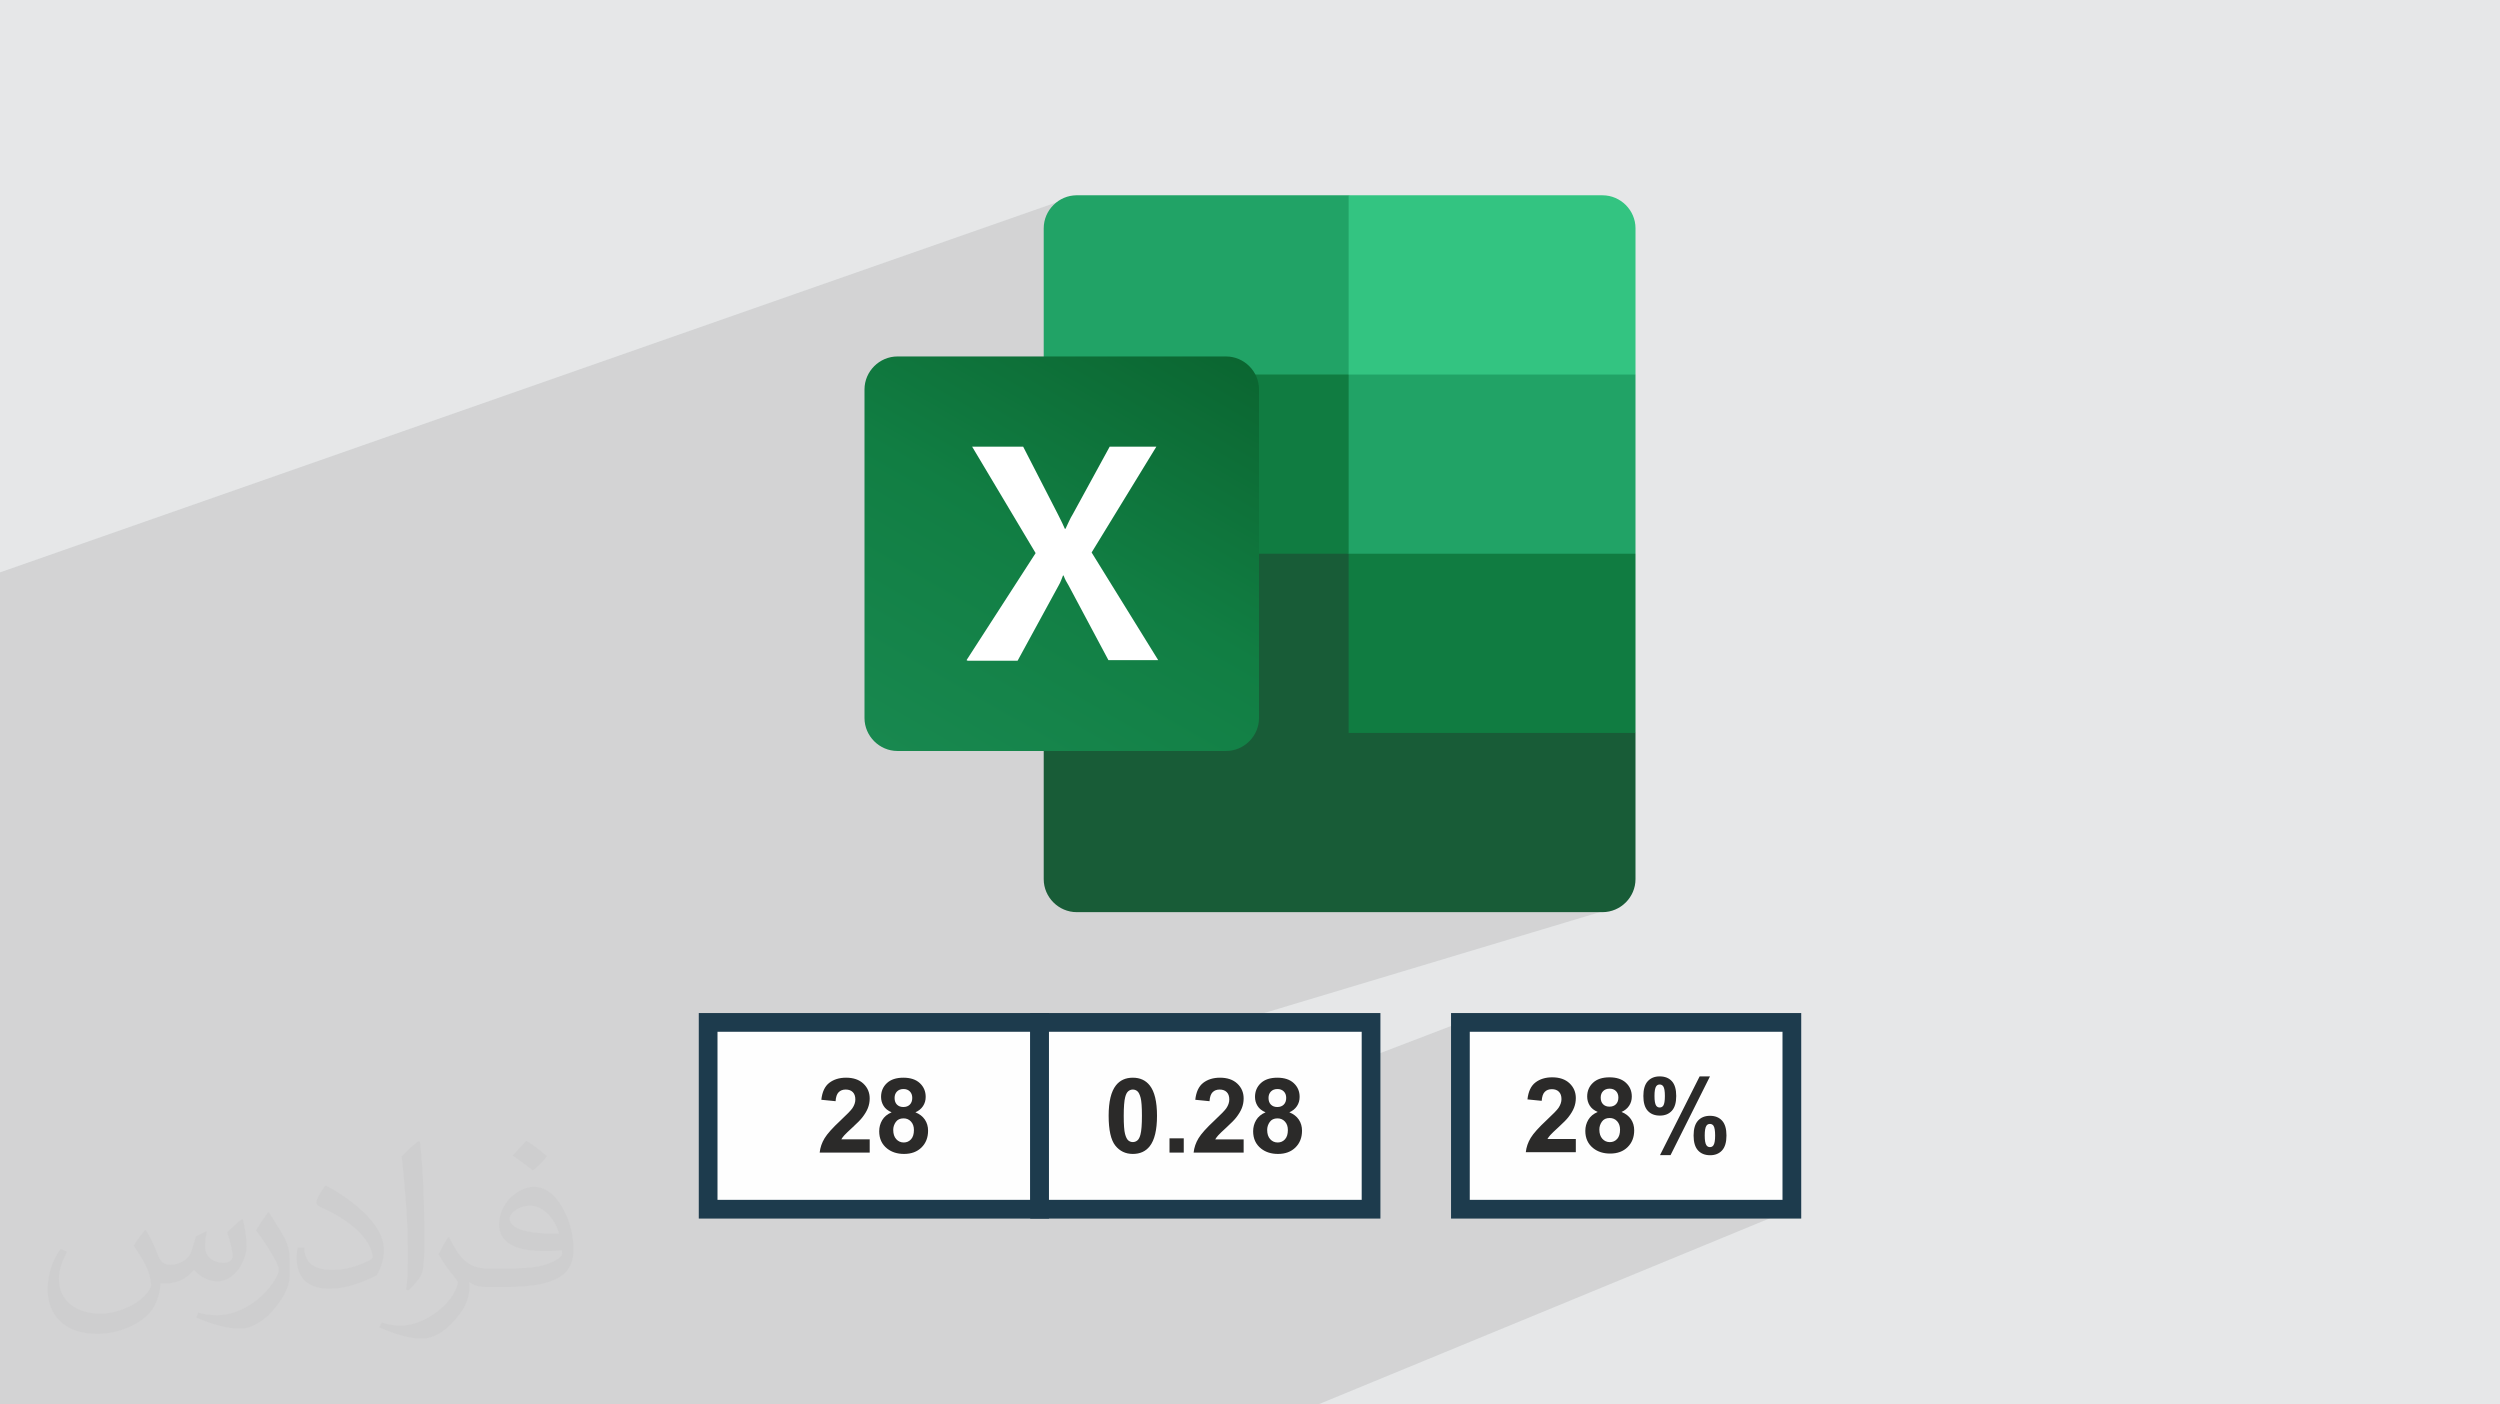<?xml version="1.0" encoding="UTF-8"?>
<!DOCTYPE svg PUBLIC "-//W3C//DTD SVG 1.0//EN" "http://www.w3.org/TR/2001/REC-SVG-20010904/DTD/svg10.dtd">
<!-- Creator: CorelDRAW -->
<svg xmlns="http://www.w3.org/2000/svg" xml:space="preserve" width="94.192mm" height="52.917mm" version="1.0" style="shape-rendering:geometricPrecision; text-rendering:geometricPrecision; image-rendering:optimizeQuality; fill-rule:evenodd; clip-rule:evenodd"
viewBox="0 0 9404.92 5283.66"
 xmlns:xlink="http://www.w3.org/1999/xlink"
 xmlns:xodm="http://www.corel.com/coreldraw/odm/2003">
 <defs>
  <style type="text/css">
   <![CDATA[
    .str0 {stroke:#1D3B4D;stroke-width:70.45;stroke-miterlimit:22.926}
    .fil9 {fill:#FEFEFE}
    .fil5 {fill:#107C41}
    .fil3 {fill:#185C37}
    .fil4 {fill:#21A366}
    .fil8 {fill:#33C481}
    .fil7 {fill:white}
    .fil10 {fill:#2B2A29;fill-rule:nonzero}
    .fil2 {fill:#373435;fill-opacity:0.031}
    .fil1 {fill:#2B2A29;fill-opacity:0.102}
    .fil0 {fill:#E6E7E8}
    .fil6 {fill:url(#id0)}
   ]]>
  </style>
  <linearGradient id="id0" gradientUnits="userSpaceOnUse" x1="3505.87" y1="2919.8" x2="4472.96" y2="1241.35">
   <stop offset="0" style="stop-opacity:1; stop-color:#18884F"/>
   <stop offset="0.502" style="stop-opacity:1; stop-color:#117E43"/>
   <stop offset="1" style="stop-opacity:1; stop-color:#0B6631"/>
  </linearGradient>
 </defs>
 <g id="Layer_x0020_1">
  <polygon class="fil0" points="-0,0 9404.92,0 9404.92,5283.66 -0,5283.66 "/>
  <polygon class="fil1" points="6289.4,4178.73 6740.91,4549 4958.54,5283.66 -0,5283.66 -0,2153.26 4050.49,734.68 6103.75,3405.76 4049.79,4023.19 4374.62,4274.99 5493.97,3846.28 "/>
  <path class="fil2" d="M548.54 4627.69c17.95,27.21 29.6,53.36 40.96,82.43 8.45,16.91 12.93,48.09 52.57,48.09 11.61,0 28.28,-3.42 43.06,-11.61 16.63,-8.73 29.32,-21.94 35.94,-42l15.85 -53.36 38.57 -19.02 2.64 2.64c-5.27,20.09 -6.59,39.36 -6.59,54.43 0,44.63 38.57,61.56 69.22,61.56 17.95,0 34.09,-8.73 34.09,-25.11 0,-21.13 -8.98,-57.06 -20.62,-89.29 17.95,-17.95 35.94,-35.94 56.53,-50.47l3.17 1.6c8.98,38.04 14,75.56 14,100.66 0,24.57 -10.83,51.79 -19.81,69.49 -18.49,34.87 -51.25,62.62 -90.87,62.62 -30.1,0 -63.65,-15.07 -86.66,-43.06l-1.32 0c-21.66,26.96 -55.22,51.25 -108.86,51.25l-16.63 0c-2.64,35.41 -10.29,60.49 -21.94,82.95 -31.95,62.34 -126.81,106.47 -216.1,106.47 -124.17,0 -186.51,-71.59 -186.51,-166.96 0,-58.91 19.27,-113.6 48.88,-152.42l24.29 10.04c-18.49,35.41 -30.91,68.68 -30.91,101.45 0,89.29 72.66,131.83 156.4,131.83 77.68,0 173.83,-49.41 191.28,-106.72 -6.59,-62.62 -30.1,-91.93 -66.04,-148.99 10.83,-19.02 24.83,-38.04 42.28,-58.38l3.17 0 0 0 0 0 -0.02 -0.09zm1432.13 -336.04c26.15,16.39 51.79,35.66 76.87,57.85 -14,19.81 -31.45,37.79 -53.11,53.64 -25.11,-20.34 -50.19,-37.79 -75.84,-56.27 17.42,-19.55 34.62,-38.29 52.04,-55.22l0 0 0 0 0 0 0 0 0 0 0.03 0zm13.47 244.11c-42.28,0 -76.87,27.75 -76.87,48.34 0,44.13 84.53,57.85 185.72,57.31 -12.68,-51.79 -57.06,-105.68 -108.86,-105.68l0.01 0.03zm-94.86 236.19c54.96,0 103.04,-1.6 139.74,-10.83 40.96,-10.29 75.56,-30.91 75.56,-45.17 0,-3.7 0,-8.19 -1.32,-11.89 -22.98,2.11 -49.41,2.11 -72.38,2.11 -74.49,0 -131.55,-16.91 -154.02,-58.66 -5.55,-11.61 -9.51,-24.57 -9.51,-39.36 0,-40.43 17.42,-79.79 48.09,-107 25.61,-22.45 53.89,-36.44 82.67,-36.44 52.04,0 93.51,41.75 122.57,107.54 15.85,35.94 26.68,77.4 26.68,129.72 0,34.87 -9.51,64.19 -31.17,85.85 -40.43,39.11 -114.92,53.89 -229.04,53.89l-51.79 0 0 0 -13.47 0c-28.28,0 -48.62,-5.02 -64.72,-17.42l-2.64 0c0.79,6.59 1.32,12.93 1.32,19.02 0,25.61 -8.45,58.38 -25.61,84.53 -50.72,75.3 -105.68,108.04 -153.24,108.04 -48.09,0 -107,-18.49 -160.11,-42.54l9.51 -18.49c17.17,7.13 40.96,11.89 73.7,11.89 85.85,0 198.66,-82.43 212.66,-163 -3.17,-6.59 -8.98,-15.32 -17.17,-24.57 -25.11,-29.85 -40.96,-54.68 -55.75,-80.83 12.68,-25.11 24.29,-45.17 35.13,-63.4l4.49 -0.53c36.72,74.77 69.99,117.55 144.23,117.55l11.61 0 0 0 53.89 0 0 0 0 0 0 0 0 0 0 0 0.09 0.01zm-371.98 79c6.34,-34.34 6.87,-72.91 6.87,-108.86l0 -53.36c0,-99.6 -12.68,-244.36 -22.98,-338.68 17.95,-19.27 43.06,-42 62.87,-57.31l5.81 1.6c13.47,118.62 16.63,256 16.63,383.06 0,33.3 -1.32,65.79 -4.49,89.55 -1.85,30.1 -19.27,52.83 -56.53,87.7l-8.19 -3.7zm-382.8 -157.19c1.85,46.77 24.83,83.49 105.15,83.49 49.93,0 92.19,-12.93 138.96,-35.13 8.45,-3.7 12.93,-8.73 12.93,-12.93 0,-29.32 -22.45,-68.15 -60.23,-103.55 -36.72,-33.3 -85.34,-62.62 -130.76,-82.18 -15.6,-6.59 -20.62,-13.47 -20.62,-20.09 0,-13.47 17.95,-41.75 32.77,-62.09l5.02 -0.53c52.04,27.21 110.17,67.64 153.24,112.53 39.11,41.47 63.4,83.49 63.4,129.19 0,33.81 -10.29,65.51 -26.96,95.11 -57.06,28.79 -117.83,50.72 -178.06,50.72 -73.17,0 -123.1,-34.34 -123.1,-114.92 0,-8.73 0,-22.19 3.17,-39.64l25.11 0 0 0 0 0 0 0 0 0 0 0 -0.02 0zm-132.37 -132.9l45.45 73.45c16.63,27.21 32.23,56.81 32.23,103.55l0 59.7c0,48.34 -30.91,100.13 -80.83,151.38 -39.11,34.62 -73.7,49.41 -105.68,49.41 -47.55,0 -101.98,-14.79 -164.85,-41.75l7.13 -18.49c19.81,5.27 42.79,9.77 71.06,9.77 90.36,-0.53 182.8,-66.57 225.08,-147.15 5.02,-9.26 6.87,-17.95 6.87,-24.04 0,-9.26 -5.02,-19.55 -8.98,-28.79 -22.98,-43.31 -48.62,-82.95 -76.87,-119.68 14.79,-23.25 29.6,-45.7 45.7,-67.9l3.7 0.53 0 0 0 0 0 0 0 0 0 0 -0.02 0.01z"/>
  <g id="_1644428842432">
   <g>
    <path class="fil3" d="M5073.51 2015.19l-1147.08 -201.35 0 1493.58c0,67.88 56.17,124.05 124.06,124.05l0 0 1978.15 0c67.89,0 124.06,-56.17 124.06,-124.05l0 0 0 -550.14 -1079.21 -742.12 0.03 0 0 0 -0.01 0.02z"/>
    <path class="fil4" d="M5073.51 734.68l-1023.02 0c-67.89,0 -124.06,56.17 -124.06,124.05 0,0 0,0 0,0l0 550.14 1147.08 674.23 606.31 201.34 472.89 -201.34 0 -674.23 -1079.21 -674.22 0 0 0 0.03z"/>
    <polygon class="fil5" points="3926.42,1408.87 5073.51,1408.87 5073.51,2083.1 3926.42,2083.1 "/>
    <path class="fil6" d="M3376.26 1340.98l1236.07 0c67.89,0 124.06,56.18 124.06,124.07l0 1236.06c0,67.89 -56.17,124.06 -124.06,124.06l-1236.07 0c-67.88,0 -124.06,-56.17 -124.06,-124.06l0 -1236.06c0,-67.89 56.18,-124.07 124.06,-124.07z"/>
    <path class="fil7" d="M3636.14 2483.4l259.86 -402.67 -238.79 -400.31 191.97 0 131.09 255.16c11.7,23.41 21.07,42.15 25.75,53.85l2.34 0c9.37,-18.73 16.39,-37.45 28.09,-56.18l138.11 -252.83 175.58 0 -243.47 397.98 250.5 405.01 -187.3 0 -149.81 -280.92c-7.02,-11.7 -14.04,-23.41 -18.72,-37.45l-2.34 0c-4.69,11.7 -9.37,25.75 -16.4,37.45l-154.5 283.26 -187.29 0 -4.68 -2.34z"/>
    <path class="fil8" d="M6028.65 734.68l-955.14 0 0 674.22 1079.21 0 0 -550.14c0,-67.88 -56.18,-124.06 -124.06,-124.06l0 0 0 0 0 -0.02z"/>
    <polygon class="fil5" points="5073.51,2083.1 6152.72,2083.1 6152.72,2757.29 5073.51,2757.29 "/>
   </g>
   <g>
    <rect class="fil9 str0" x="2664" y="3846.28" width="1246.94" height="702.73"/>
    <rect class="fil9 str0" x="3910.94" y="3846.28" width="1246.94" height="702.73"/>
    <rect class="fil9 str0" x="5493.97" y="3846.28" width="1246.94" height="702.73"/>
    <path class="fil10" d="M3271.79 4286.26l0 49.69 -188.21 0c2.03,-18.91 8.16,-36.78 18.32,-53.67 10.17,-16.89 30.32,-39.33 60.33,-67.3 24.19,-22.57 38.99,-37.89 44.47,-45.91 7.37,-11.08 11.08,-22.05 11.08,-32.93 0,-12 -3.2,-21.2 -9.66,-27.66 -6.39,-6.45 -15.26,-9.65 -26.54,-9.65 -11.21,0 -20.08,3.39 -26.74,10.17 -6.58,6.72 -10.36,17.93 -11.4,33.65l-53.61 -5.35c3.2,-29.61 13.17,-50.86 29.99,-63.77 16.82,-12.85 37.82,-19.3 63.06,-19.3 27.65,0 49.37,7.5 65.21,22.43 15.78,14.94 23.67,33.52 23.67,55.76 0,12.66 -2.29,24.65 -6.79,36.14 -4.49,11.41 -11.67,23.34 -21.52,35.87 -6.45,8.35 -18.26,20.28 -35.22,35.87 -17.01,15.58 -27.78,25.89 -32.27,31.04 -4.57,5.08 -8.22,10.1 -11.02,14.93l106.82 0zm82.36 -101.8c-13.82,-5.86 -23.93,-13.89 -30.19,-24.19 -6.32,-10.23 -9.46,-21.52 -9.46,-33.71 0,-20.94 7.31,-38.21 21.86,-51.84 14.54,-13.64 35.28,-20.48 62.08,-20.48 26.61,0 47.21,6.84 61.89,20.48 14.67,13.63 22.04,30.9 22.04,51.84 0,12.97 -3.38,24.51 -10.17,34.69 -6.71,10.1 -16.24,17.87 -28.49,23.21 15.58,6.26 27.38,15.4 35.54,27.39 8.09,12.06 12.13,25.89 12.13,41.61 0,25.96 -8.22,47.02 -24.72,63.25 -16.43,16.24 -38.34,24.32 -65.73,24.32 -25.43,0 -46.56,-6.72 -63.51,-20.15 -19.96,-15.79 -29.93,-37.56 -29.93,-65.14 0,-15.2 3.78,-29.16 11.28,-41.87 7.5,-12.72 19.3,-22.5 35.41,-29.42zm11.22 -53.99c0,10.69 3,19.1 9,25.1 6.06,6 14.08,9 24.06,9 10.17,0 18.26,-3.07 24.32,-9.13 6.06,-6.06 9.13,-14.48 9.13,-25.17 0,-10.1 -3,-18.19 -9,-24.26 -6.06,-6.06 -14.02,-9.13 -23.87,-9.13 -10.29,0 -18.45,3.07 -24.51,9.2 -6.06,6.13 -9.13,14.28 -9.13,24.39zm-5.09 120.11c0,14.94 3.78,26.55 11.35,34.9 7.56,8.35 16.95,12.52 28.24,12.52 11.08,0 20.21,-4.04 27.45,-12.06 7.24,-8.03 10.82,-19.63 10.82,-34.77 0,-13.23 -3.64,-23.86 -11.02,-31.88 -7.36,-8.03 -16.68,-12.06 -27.97,-12.06 -13.11,0 -22.83,4.56 -29.29,13.69 -6.39,9.13 -9.59,18.97 -9.59,29.67z"/>
    <path class="fil10" d="M4261.66 4054.24c27.13,0 48.33,9.72 63.65,29.15 18.19,22.96 27.32,61.11 27.32,114.32 0,53.15 -9.2,91.36 -27.52,114.58 -15.2,19.17 -36.33,28.76 -63.45,28.76 -27.26,0 -49.24,-10.49 -65.92,-31.49 -16.7,-21 -25.04,-58.5 -25.04,-112.36 0,-52.89 9.2,-90.97 27.52,-114.19 15.19,-19.17 36.32,-28.76 63.44,-28.76zm0 44.6c-6.39,0 -12.13,2.09 -17.08,6.26 -5.02,4.1 -8.93,11.54 -11.67,22.3 -3.65,13.9 -5.47,37.37 -5.47,70.3 0,33 1.63,55.63 4.88,67.95 3.27,12.33 7.38,20.55 12.33,24.65 4.95,4.1 10.62,6.13 17.01,6.13 6.39,0 12.13,-2.09 17.15,-6.26 4.95,-4.1 8.87,-11.54 11.6,-22.31 3.65,-13.76 5.48,-37.16 5.48,-70.16 0,-32.93 -1.63,-55.56 -4.89,-67.89 -3.26,-12.32 -7.37,-20.61 -12.32,-24.71 -4.95,-4.17 -10.63,-6.26 -17.02,-6.26zm137.99 237.11l0 -53.61 53.61 0 0 53.61 -53.61 0zm278.91 -49.69l0 49.69 -188.2 0c2.02,-18.91 8.15,-36.78 18.32,-53.67 10.16,-16.89 30.32,-39.33 60.32,-67.3 24.19,-22.57 38.99,-37.89 44.47,-45.91 7.37,-11.08 11.08,-22.05 11.08,-32.93 0,-12 -3.2,-21.2 -9.65,-27.66 -6.39,-6.45 -15.27,-9.65 -26.54,-9.65 -11.22,0 -20.09,3.39 -26.74,10.17 -6.59,6.72 -10.36,17.93 -11.41,33.65l-53.61 -5.35c3.21,-29.61 13.18,-50.86 29.99,-63.77 16.83,-12.85 37.83,-19.3 63.06,-19.3 27.65,0 49.37,7.5 65.21,22.43 15.79,14.94 23.67,33.52 23.67,55.76 0,12.66 -2.28,24.65 -6.78,36.14 -4.5,11.41 -11.67,23.34 -21.53,35.87 -6.45,8.35 -18.25,20.28 -35.21,35.87 -17.02,15.58 -27.78,25.89 -32.28,31.04 -4.56,5.08 -8.22,10.1 -11.02,14.93l106.82 0zm82.37 -101.8c-13.83,-5.86 -23.93,-13.89 -30.19,-24.19 -6.33,-10.23 -9.46,-21.52 -9.46,-33.71 0,-20.94 7.3,-38.21 21.85,-51.84 14.54,-13.64 35.28,-20.48 62.08,-20.48 26.61,0 47.22,6.84 61.89,20.48 14.68,13.63 22.04,30.9 22.04,51.84 0,12.97 -3.38,24.51 -10.16,34.69 -6.72,10.1 -16.25,17.87 -28.5,23.21 15.59,6.26 27.39,15.4 35.54,27.39 8.09,12.06 12.13,25.89 12.13,41.61 0,25.96 -8.22,47.02 -24.71,63.25 -16.44,16.24 -38.35,24.32 -65.73,24.32 -25.44,0 -46.57,-6.72 -63.52,-20.15 -19.95,-15.79 -29.93,-37.56 -29.93,-65.14 0,-15.2 3.78,-29.16 11.28,-41.87 7.5,-12.72 19.3,-22.5 35.42,-29.42zm11.21 -53.99c0,10.69 3,19.1 9,25.1 6.07,6 14.09,9 24.06,9 10.17,0 18.26,-3.07 24.32,-9.13 6.07,-6.06 9.13,-14.48 9.13,-25.17 0,-10.1 -3,-18.19 -9,-24.26 -6.06,-6.06 -14.02,-9.13 -23.86,-9.13 -10.3,0 -18.45,3.07 -24.52,9.2 -6.06,6.13 -9.13,14.28 -9.13,24.39zm-5.09 120.11c0,14.94 3.78,26.55 11.35,34.9 7.57,8.35 16.95,12.52 28.24,12.52 11.08,0 20.21,-4.04 27.46,-12.06 7.23,-8.03 10.82,-19.63 10.82,-34.77 0,-13.23 -3.65,-23.86 -11.02,-31.88 -7.37,-8.03 -16.69,-12.06 -27.98,-12.06 -13.11,0 -22.83,4.56 -29.28,13.69 -6.39,9.13 -9.6,18.97 -9.6,29.67z"/>
    <path class="fil10" d="M5928.2 4284.89l0 49.69 -188.2 0c2.02,-18.91 8.15,-36.78 18.32,-53.67 10.17,-16.89 30.32,-39.33 60.32,-67.3 24.19,-22.57 39,-37.89 44.47,-45.91 7.37,-11.08 11.08,-22.05 11.08,-32.93 0,-12 -3.19,-21.2 -9.65,-27.66 -6.39,-6.45 -15.26,-9.65 -26.54,-9.65 -11.21,0 -20.09,3.39 -26.74,10.17 -6.59,6.72 -10.36,17.93 -11.41,33.65l-53.6 -5.35c3.2,-29.61 13.17,-50.86 29.99,-63.77 16.82,-12.85 37.82,-19.3 63.05,-19.3 27.66,0 49.37,7.5 65.21,22.43 15.79,14.94 23.67,33.52 23.67,55.76 0,12.66 -2.28,24.65 -6.78,36.14 -4.5,11.41 -11.67,23.34 -21.52,35.87 -6.46,8.35 -18.26,20.28 -35.22,35.87 -17.02,15.58 -27.78,25.89 -32.28,31.04 -4.56,5.08 -8.22,10.1 -11.02,14.93l106.82 0zm82.37 -101.8c-13.83,-5.86 -23.93,-13.89 -30.19,-24.19 -6.32,-10.23 -9.46,-21.52 -9.46,-33.71 0,-20.94 7.31,-38.21 21.85,-51.84 14.54,-13.64 35.28,-20.48 62.08,-20.48 26.61,0 47.22,6.84 61.89,20.48 14.68,13.63 22.05,30.9 22.05,51.84 0,12.97 -3.39,24.51 -10.17,34.69 -6.72,10.1 -16.24,17.87 -28.5,23.21 15.59,6.26 27.39,15.4 35.54,27.39 8.09,12.07 12.13,25.89 12.13,41.61 0,25.96 -8.22,47.02 -24.71,63.25 -16.44,16.24 -38.34,24.32 -65.73,24.32 -25.44,0 -46.57,-6.72 -63.52,-20.15 -19.95,-15.79 -29.92,-37.56 -29.92,-65.14 0,-15.2 3.78,-29.16 11.28,-41.87 7.49,-12.72 19.3,-22.5 35.41,-29.42zm11.21 -53.99c0,10.69 3.01,19.1 9,25.1 6.07,6 14.09,9 24.06,9 10.17,0 18.26,-3.07 24.33,-9.13 6.06,-6.06 9.13,-14.48 9.13,-25.17 0,-10.1 -3.01,-18.19 -9,-24.26 -6.07,-6.06 -14.03,-9.13 -23.87,-9.13 -10.3,0 -18.45,3.07 -24.51,9.2 -6.07,6.13 -9.14,14.28 -9.14,24.39zm-5.08 120.11c0,14.94 3.78,26.55 11.34,34.9 7.57,8.35 16.95,12.52 28.24,12.52 11.09,0 20.22,-4.04 27.46,-12.06 7.24,-8.03 10.82,-19.63 10.82,-34.77 0,-13.23 -3.65,-23.86 -11.02,-31.88 -7.37,-8.03 -16.69,-12.06 -27.98,-12.06 -13.11,0 -22.82,4.56 -29.28,13.69 -6.39,9.13 -9.59,18.97 -9.59,29.67zm165.57 -126.12c0,-25.03 5.54,-43.55 16.56,-55.62 11.02,-12.07 25.95,-18.13 44.8,-18.13 19.5,0 34.76,6 45.77,17.99 11.02,12 16.51,30.59 16.51,55.76 0,25.05 -5.48,43.57 -16.51,55.64 -11.01,12.06 -26.01,18.12 -44.86,18.12 -19.49,0 -34.69,-6 -45.71,-17.99 -11.02,-12 -16.56,-30.59 -16.56,-55.77zm41.87 0c0,18.07 2.09,30.2 6.33,36.39 3.19,4.56 7.63,6.85 13.23,6.85 5.74,0 10.24,-2.29 13.44,-6.85 4.1,-6.19 6.13,-18.32 6.13,-36.39 0,-18.05 -2.03,-30.12 -6.13,-36.19 -3.2,-4.69 -7.7,-7.04 -13.44,-7.04 -5.6,0 -10.04,2.28 -13.23,6.84 -4.24,6.2 -6.33,18.33 -6.33,36.38zm60.45 222.44l-39.71 0 149.13 -296.19 38.87 0 -148.3 296.19zm86.67 -73.89c0,-25.1 5.54,-43.69 16.56,-55.82 11.02,-12.13 26.08,-18.19 45.19,-18.19 19.24,0 34.37,6.06 45.38,18.19 11.02,12.12 16.51,30.71 16.51,55.82 0,25.3 -5.48,43.95 -16.51,56.09 -11.01,12.13 -26.01,18.19 -44.86,18.19 -19.5,0 -34.69,-6.06 -45.71,-18.19 -11.02,-12.13 -16.56,-30.78 -16.56,-56.09zm41.87 0.13c0,18.26 2.09,30.45 6.32,36.52 3.2,4.75 7.64,7.11 13.24,7.11 5.74,0 10.17,-2.29 13.24,-6.91 4.23,-6.2 6.33,-18.46 6.33,-36.72 0,-18.25 -2.03,-30.51 -6.14,-36.71 -3.19,-4.62 -7.69,-6.91 -13.43,-6.91 -5.73,0 -10.17,2.29 -13.24,6.91 -4.23,6.2 -6.32,18.46 -6.32,36.71z"/>
   </g>
  </g>
 </g>
</svg>

